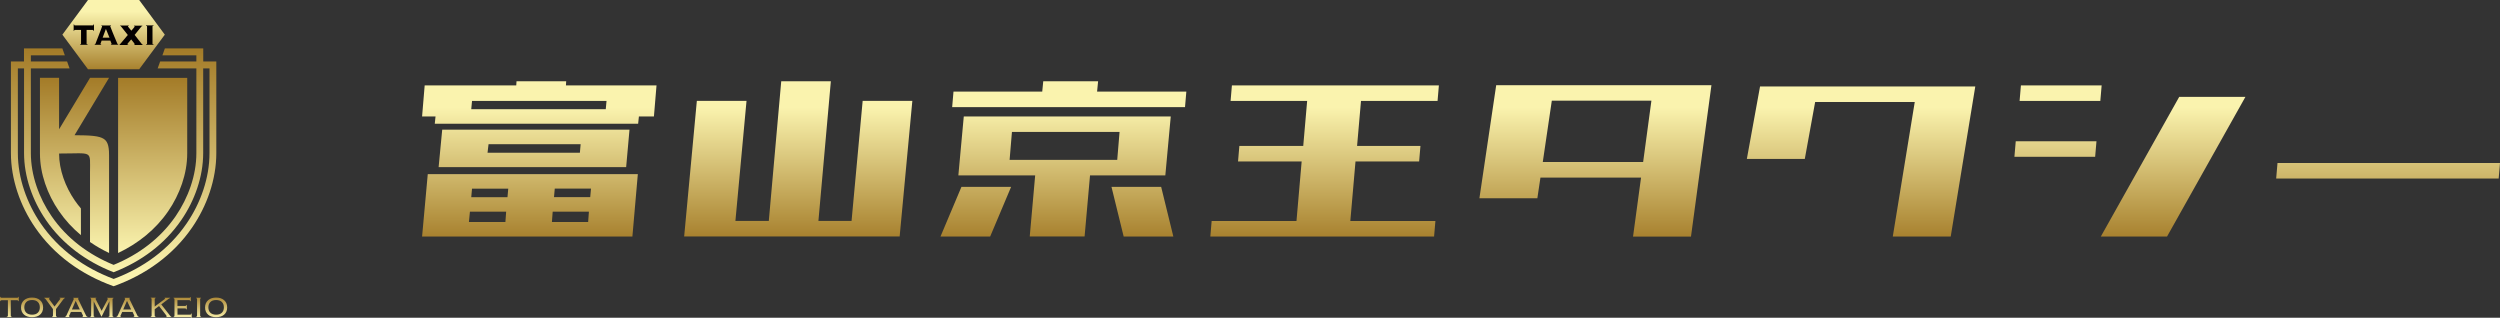<?xml version="1.0" encoding="UTF-8"?>
<svg id="_レイヤー_2" data-name="レイヤー 2" xmlns="http://www.w3.org/2000/svg" width="139.72mm" height="17.76mm" xmlns:xlink="http://www.w3.org/1999/xlink" viewBox="0 0 396.07 50.34">
  <rect x="0" y="0" width="396.07" height="50.34" fill="#333333" stroke="none"/>
  <defs>
    <style>
      .cls-1, .cls-2 {
        fill: none;
      }

      .cls-3 {
        fill: url(#linear-gradient-5);
      }

      .cls-4 {
        fill: url(#linear-gradient-6);
      }

      .cls-5 {
        fill: url(#linear-gradient-4);
      }

      .cls-6 {
        fill: url(#linear-gradient-3);
      }

      .cls-7 {
        fill: url(#linear-gradient-2);
      }

      .cls-8 {
        fill: url(#linear-gradient);
      }

      .cls-9 {
        clip-path: url(#clippath-1);
      }

      .cls-10 {
        clip-path: url(#clippath-3);
      }

      .cls-11 {
        clip-path: url(#clippath-2);
      }

      .cls-2 {
        clip-rule: evenodd;
      }

      .cls-12 {
        fill: #040000;
      }

      .cls-13 {
        clip-path: url(#clippath);
      }
    </style>
    <linearGradient id="linear-gradient" x1="231.47" y1="39.19" x2="231.47" y2="17.03" gradientUnits="userSpaceOnUse">
      <stop offset="0" stop-color="#a17824"/>
      <stop offset="1" stop-color="#faf3ae"/>
    </linearGradient>
    <clipPath id="clippath">
      <path class="cls-2" d="M21.74,34.49c.91-.82,1.72-1.74,2.43-2.77,1.46-2.13,2.47-4.81,2.47-7.41v-8.96h-4.9v19.14ZM18.71,40.08c3.18-1.51,5.94-3.71,7.95-6.64,1.81-2.64,3-5.91,3-9.12v-11.99h-10.95v27.76Z"/>
    </clipPath>
    <linearGradient id="linear-gradient-2" x1="24.19" y1="11.61" x2="24.19" y2="40.11" xlink:href="#linear-gradient"/>
    <clipPath id="clippath-1">
      <path class="cls-2" d="M32.19,10.83v13.43c0,3.74-1.35,7.52-3.46,10.59-2.63,3.83-6.37,6.57-10.66,8.25l-.07.03-.07-.03c-4.3-1.69-8.04-4.43-10.66-8.25-2.11-3.07-3.46-6.85-3.46-10.59v-13.43h-.98v13.43c0,3.94,1.41,7.91,3.63,11.15,2.83,4.12,6.89,7.04,11.55,8.78,4.66-1.74,8.72-4.65,11.55-8.78,2.22-3.23,3.63-7.2,3.63-11.15v-13.43h-.98ZM3.8,9.74v-2.07h6.08l.39,1.09h-5.38v.98h5.74l.39,1.09h-6.13v13.43c0,3.52,1.29,7.09,3.27,9.97,2.43,3.55,5.88,6.11,9.84,7.73,3.96-1.62,7.4-4.18,9.84-7.73,1.98-2.89,3.27-6.45,3.27-9.97v-13.43h-6.13l.39-1.09h5.74v-.98h-5.38l.39-1.09h6.08v2.07h2.07v14.52c0,4.16-1.48,8.35-3.82,11.76-3.02,4.4-7.38,7.5-12.38,9.3l-.07.02-.07-.02c-5-1.8-9.36-4.89-12.38-9.3-2.34-3.41-3.82-7.6-3.82-11.76v-14.52h2.07Z"/>
    </clipPath>
    <linearGradient id="linear-gradient-3" x1="18" y1="6.7" x2="18" y2="43.05" xlink:href="#linear-gradient"/>
    <clipPath id="clippath-2">
      <path class="cls-1" d="M11.8,21.43l5.48-9.11h-3.01l-4.91,8.16h0v-8.16h-3.03v11.99c0,3.22,1.19,6.49,3,9.12.99,1.45,2.17,2.72,3.49,3.82v-4.23c-.35-.41-.68-.84-.99-1.29-1.46-2.13-2.47-4.81-2.47-7.41,5.44,0,4.9-.61,4.9,3.04v10.98c.95.66,1.97,1.24,3.03,1.74v-15.03c0-3.28-.4-3.61-5.48-3.63Z"/>
    </clipPath>
    <linearGradient id="linear-gradient-4" x1="11.8" y1="11.61" x2="11.8" y2="40.11" xlink:href="#linear-gradient"/>
    <clipPath id="clippath-3">
      <path class="cls-1" d="M1.11,50.16c.05,0,.09-.01.11-.04.02-.03.03-.06.03-.1v-2.46H.27c-.07,0-.13.01-.16.03-.03.02-.05.06-.05.12h-.07v-.69h.07c0,.1.07.15.2.15h2.44c.14,0,.2-.05.2-.15h.07v.69h-.07c0-.06-.02-.1-.05-.12-.03-.02-.08-.03-.16-.03h-.98v2.46s0,.08.03.1c.02.03.06.04.11.04v.07h-.77v-.07ZM5.08,47.14c.25,0,.48.03.7.1.21.07.4.17.55.3.16.13.28.3.37.49.09.19.13.42.13.67s-.04.47-.13.67c-.09.19-.21.36-.37.49-.16.13-.34.23-.55.29-.21.06-.45.1-.7.1s-.48-.03-.7-.1c-.21-.06-.4-.16-.55-.29-.16-.13-.28-.29-.37-.49-.09-.19-.13-.42-.13-.67s.04-.47.13-.67c.09-.19.21-.36.37-.49.16-.13.34-.23.55-.3.21-.07.45-.1.7-.1ZM5.08,47.53c-.39,0-.7.1-.91.31-.21.21-.32.49-.32.85s.11.65.32.85.52.31.91.31.7-.1.91-.31.32-.49.32-.85-.11-.65-.32-.85c-.21-.21-.52-.31-.91-.31ZM8.25,50.16c.05,0,.09-.01.11-.04.02-.03.03-.06.03-.1v-1.06l-1.12-1.52c-.05-.07-.1-.12-.13-.15-.03-.03-.07-.05-.12-.05v-.07h.88v.07c-.1,0-.15.03-.15.08,0,.02.01.04.03.07.02.03.04.05.06.08l.8,1.09.85-1.13s.03-.04.05-.06c.02-.02.03-.04.03-.06,0-.05-.04-.07-.13-.07v-.07h.84v.07c-.05,0-.1.02-.13.05-.03.03-.08.08-.13.15l-1.15,1.52v1.06s0,.08.03.1c.02.03.06.04.11.04v.07h-.77v-.07ZM11.01,49.88s-.03.07-.05.12c-.02.04-.03.08-.03.1,0,.04.03.06.1.06v.07h-.71v-.07s.04,0,.06,0c.02,0,.03-.02.05-.03.02-.02.03-.05.05-.08.02-.04.04-.09.08-.15l1.05-2.35c.03-.07.05-.12.07-.15.02-.03.02-.06.02-.08,0-.05-.03-.07-.1-.07v-.07h.85v.07c-.06,0-.09.02-.09.07,0,.02,0,.05.03.09.02.04.04.09.08.15l1.11,2.31c.03.07.06.12.08.16.02.04.04.07.06.09.02.02.04.03.06.03.02,0,.05,0,.08,0v.07h-.81v-.07s.08,0,.09-.02c.02-.01.02-.03.02-.06,0-.02,0-.04-.01-.06,0-.02-.03-.07-.06-.14l-.22-.46h-1.64l-.2.46ZM12.65,49.03l-.66-1.37-.6,1.37h1.26ZM14.29,50.16c.06,0,.1-.01.12-.04.02-.03.03-.06.03-.1v-2.64s-.01-.08-.03-.1c-.02-.03-.06-.04-.13-.04v-.07h.98v.07c-.09,0-.13.03-.13.08,0,.02,0,.04.02.06l.95,1.86.98-1.86s0-.02.01-.03,0-.02,0-.03c0-.02-.01-.04-.03-.05-.02-.01-.06-.02-.11-.02v-.07h1.04v.07c-.07,0-.11.01-.13.04-.02.03-.03.06-.03.1v2.64s.01.08.03.1c.02.03.06.04.13.04v.07h-.81v-.07c.07,0,.11-.01.13-.04.02-.03.03-.06.03-.1v-2.29h-.02s-1.24,2.44-1.24,2.44l-1.24-2.46h0v2.31s0,.08.02.1c.02.03.06.04.11.04v.07h-.69v-.07ZM19.14,49.88s-.03.07-.05.12c-.02.04-.03.08-.03.1,0,.04.03.06.1.06v.07h-.71v-.07s.04,0,.06,0c.02,0,.03-.02.05-.03.02-.02.03-.05.05-.08.02-.04.04-.09.08-.15l1.05-2.35c.03-.07.05-.12.07-.15.02-.03.02-.06.02-.08,0-.05-.03-.07-.1-.07v-.07h.85v.07c-.06,0-.09.02-.09.07,0,.02,0,.05.03.09.02.04.04.09.08.15l1.11,2.31c.03.07.06.12.08.16.02.04.04.07.06.09.02.02.04.03.06.03.02,0,.05,0,.08,0v.07h-.81v-.07s.08,0,.09-.02c.02-.01.02-.03.02-.06,0-.02,0-.04-.01-.06,0-.02-.03-.07-.06-.14l-.22-.46h-1.64l-.2.46ZM20.78,49.03l-.66-1.37-.6,1.37h1.26ZM24.65,47.24c-.05,0-.09.01-.11.04-.02.03-.03.06-.03.1v1.18l1.58-1.18s.05-.03.06-.05c.01-.01.02-.03.02-.04,0-.01,0-.02-.02-.03-.01-.01-.04-.02-.07-.02v-.07h.87v.07c-.06,0-.1,0-.13.03-.03.02-.08.06-.16.11l-1.11.84,1.4,1.8c.03.05.06.09.09.11.03.02.06.03.1.03v.07h-.8v-.07c.05,0,.08-.02.08-.05,0-.03-.03-.08-.08-.15l-1.14-1.48-.69.51v1.02s0,.08.03.1c.02.03.06.04.11.04v.07h-.77v-.07c.05,0,.09-.01.11-.04.02-.03.03-.06.03-.1v-2.64s0-.08-.03-.1c-.02-.03-.06-.04-.11-.04v-.07h.77v.07ZM27.63,47.38s0-.08-.03-.1c-.02-.03-.06-.04-.11-.04v-.07h2.43c.1,0,.16,0,.19-.03.03-.02.04-.05.04-.09h.07v.66h-.07c0-.05-.02-.09-.05-.12-.03-.03-.09-.04-.18-.04h-1.81v.92h1.18c.07,0,.13-.01.17-.03.04-.02.07-.07.07-.13h.07v.7h-.07c0-.06-.02-.1-.05-.12-.03-.02-.09-.03-.17-.03h-1.19v.99h1.94c.08,0,.14-.01.18-.04.04-.03.06-.08.06-.15h.07v.69h-.07c0-.07-.07-.11-.2-.11h-2.6v-.07c.05,0,.09-.01.11-.04.02-.03.03-.06.03-.1v-2.64ZM31.08,50.16c.05,0,.09-.01.11-.04.02-.03.03-.06.03-.1v-2.64s0-.08-.03-.1c-.02-.03-.06-.04-.11-.04v-.07h.77v.07c-.05,0-.09.01-.11.04-.02.03-.03.06-.03.1v2.64s0,.08.03.1c.02.03.06.04.11.04v.07h-.77v-.07ZM34.24,47.14c.25,0,.48.03.7.1.21.07.4.17.55.3.16.13.28.3.37.49.09.19.13.42.13.67s-.04.47-.13.67c-.09.19-.21.36-.37.49-.16.13-.34.23-.55.29-.21.06-.45.1-.7.1s-.48-.03-.7-.1c-.21-.06-.4-.16-.55-.29-.16-.13-.28-.29-.37-.49-.09-.19-.13-.42-.13-.67s.04-.47.13-.67c.09-.19.21-.36.37-.49.16-.13.34-.23.55-.3.21-.07.45-.1.7-.1ZM34.24,47.53c-.39,0-.7.1-.91.31-.21.21-.32.49-.32.85s.11.65.32.85.52.31.91.31.7-.1.91-.31.32-.49.32-.85-.11-.65-.32-.85c-.21-.21-.52-.31-.91-.31Z"/>
    </clipPath>
    <linearGradient id="linear-gradient-5" x1="18.16" y1="46.56" x2="18.16" y2="50.53" xlink:href="#linear-gradient"/>
    <linearGradient id="linear-gradient-6" x1="18" y1="11.74" x2="18" y2="1.85" xlink:href="#linear-gradient"/>
  </defs>
  <g id="_レイヤー_1-2" data-name="レイヤー 1">
    <g>
      <path class="cls-8" d="M68.88,19.6l.12-1.15h-2.13l.41-4.92h14.51l.04-.66h7.87l-.04.66h14.35l-.41,4.92h-2.38l-.12,1.15h-32.21ZM66.87,37.47l.9-9.88h33.28l-.86,9.88h-33.32ZM69.49,26.48l.57-5.94h29.67l-.53,5.94h-29.71ZM74.29,35.17h5.78l.12-1.64h-5.74l-.16,1.64ZM95.97,17.3l.12-1.31h-21.31l-.12,1.31h21.31ZM74.66,31.24h5.74l.12-1.35h-5.74l-.12,1.35ZM77.24,24.19h14.63l.12-1.35h-14.59l-.16,1.35ZM93.3,33.53h-5.74l-.12,1.64h5.74l.12-1.64ZM93.63,29.88h-5.74l-.12,1.35h5.74l.12-1.35Z"/>
      <path class="cls-8" d="M123.76,12.87h7.87l-1.97,22.13h5.25l1.76-19.02h7.87l-2.01,21.48h-34.14l2.01-21.48h7.87l-1.76,19.02h5.29l1.97-22.13Z"/>
      <path class="cls-8" d="M149,37.47l3.32-7.87h7.87l-3.32,7.87h-7.87ZM150.85,16.97l.21-2.46h14.06l.16-1.64h8.69l-.16,1.64h14.14l-.21,2.46h-36.89ZM151.83,27.79l.86-9.34h32.79l-.86,9.34h-11.93l-.86,9.67h-8.69l.86-9.67h-12.17ZM159.95,25.33h17.05l.37-4.43h-17.05l-.37,4.43ZM178.02,37.47l-1.93-7.87h7.87l1.93,7.87h-7.87Z"/>
      <path class="cls-8" d="M191.75,37.47l.21-2.46h13.44l.82-9.43h-10.08l.21-2.46h10.12l.62-7.13h-12.13l.21-2.46h32.79l-.21,2.46h-12.13l-.62,7.13h10.04l-.21,2.46h-10.08l-.82,9.43h13.48l-.21,2.46h-35.45Z"/>
      <path class="cls-8" d="M258.72,37.47l1.27-9.34h-15.94l-.49,3.28h-9.18l2.66-17.91h34.1l-3.24,23.98h-9.18ZM245.85,15.95l-1.43,9.71h15.9l1.31-9.71h-15.78Z"/>
      <path class="cls-8" d="M299.87,37.47l3.48-21.31h-15.78l-1.64,9.02h-9.18l2.09-11.48h34.1l-3.89,23.77h-9.18Z"/>
      <path class="cls-8" d="M319.14,24.84l.21-2.46h12.79l-.21,2.46h-12.79ZM319.96,15.99l.21-2.46h12.79l-.21,2.46h-12.79ZM332.83,37.47l12.42-22.13h10.49l-12.42,22.13h-10.49Z"/>
      <path class="cls-8" d="M360.61,28.28l.21-2.46h35.25l-.21,2.46h-35.25Z"/>
    </g>
    <g>
      <g>
        <g class="cls-13">
          <rect class="cls-7" x="18.71" y="12.32" width="10.95" height="27.76"/>
        </g>
        <g class="cls-9">
          <rect class="cls-6" x="1.73" y="7.67" width="32.54" height="37.68"/>
        </g>
        <g class="cls-11">
          <rect class="cls-5" x="6.33" y="12.32" width="10.95" height="27.76"/>
        </g>
      </g>
      <g class="cls-10">
        <rect class="cls-3" x="-.28" y="46.66" width="36.87" height="3.87"/>
      </g>
      <g>
        <polygon class="cls-4" points="22.05 0 13.94 0 9.88 5.49 13.94 10.97 22.05 10.97 26.11 5.49 22.05 0"/>
        <g>
          <path class="cls-12" d="M12.67,7.03c.07,0,.12-.02.14-.04.02-.02.03-.04.03-.07v-2.18h-1s-.05.01-.07.03c-.02.02-.03.07-.03.13h-.07v-1.04h.07c0,.07.02.11.03.13.02.02.04.03.07.03h2.88s.05-.01.07-.03c.02-.02.03-.07.03-.13h.07v1.04h-.07c0-.07-.02-.11-.03-.13-.02-.02-.04-.03-.07-.03h-1v2.18s0,.05.03.07c.02.02.06.03.14.04v.07h-1.2v-.07Z"/>
          <path class="cls-12" d="M15.93,6.97s0,.03.02.04c.01,0,.04.01.08.01v.07h-1.03v-.07s.07-.02.09-.04c.02-.02.04-.05.06-.1,0-.02.03-.07.06-.16.03-.09.07-.19.12-.32.05-.13.11-.27.17-.43.06-.16.12-.32.19-.49.06-.17.12-.33.18-.48.06-.16.11-.3.16-.42.05-.12.08-.23.11-.3.03-.08.04-.12.04-.12,0-.02-.01-.03-.04-.04-.03,0-.05-.01-.08-.02v-.07h1.52v.07s-.06,0-.08.02c-.02,0-.03.03-.03.06,0,0,.02.06.06.15.04.09.08.21.14.36.06.15.13.32.2.51.08.19.15.38.24.58.08.2.16.39.24.57s.14.35.21.5c.03.07.06.12.08.14.02.02.05.03.08.03v.07h-1.15v-.07c.07,0,.11-.03.11-.07,0,0,0-.03-.03-.08-.02-.05-.04-.1-.06-.16-.02-.06-.05-.12-.07-.17-.02-.05-.03-.09-.04-.11h-1.38c-.04.1-.07.19-.09.26-.02.07-.04.12-.06.16-.01.04-.02.07-.03.08,0,.02,0,.03,0,.04ZM17.35,5.97l-.57-1.39-.52,1.39h1.08Z"/>
          <path class="cls-12" d="M18.95,7.03s.08-.03.13-.1l1.17-1.39-1.08-1.36s-.05-.05-.07-.06c-.02,0-.04-.01-.06-.01v-.07h1.36v.07s-.08,0-.1.02c-.02,0-.03.03-.03.06,0,0,.03.04.08.11.05.06.11.13.17.21.06.08.12.15.18.22.06.07.09.11.11.13.02-.03.06-.07.12-.14.06-.07.12-.14.18-.21.06-.07.11-.14.16-.2.05-.06.07-.1.07-.11,0-.03-.01-.05-.04-.06-.03,0-.06-.01-.08-.01v-.07h1.33v.07c-.06,0-.11.03-.15.07l-1.07,1.33,1.18,1.5s.03.02.05.03c.02,0,.04,0,.06,0v.07h-1.36v-.07c.07,0,.11,0,.11-.03,0-.02-.02-.05-.06-.1-.04-.05-.08-.12-.14-.2-.06-.08-.12-.16-.19-.24-.07-.09-.13-.17-.2-.25-.01.02-.04.05-.07.09-.04.04-.08.09-.12.14-.04.05-.09.1-.14.16-.05.06-.1.11-.14.16-.04.05-.08.09-.1.13-.03.04-.04.06-.04.08,0,.03.02.05.05.06s.06,0,.09,0v.07h-1.35v-.07Z"/>
          <path class="cls-12" d="M23.13,7.03c.07,0,.12-.02.14-.04.02-.02.03-.04.03-.07v-2.72s0-.05-.03-.07c-.02-.02-.06-.03-.14-.04v-.07h1.2v.07c-.07,0-.12.02-.14.04s-.03.04-.03.07v2.72s0,.05.03.07c.02.02.06.03.14.04v.07h-1.2v-.07Z"/>
        </g>
      </g>
    </g>
  </g>
</svg>